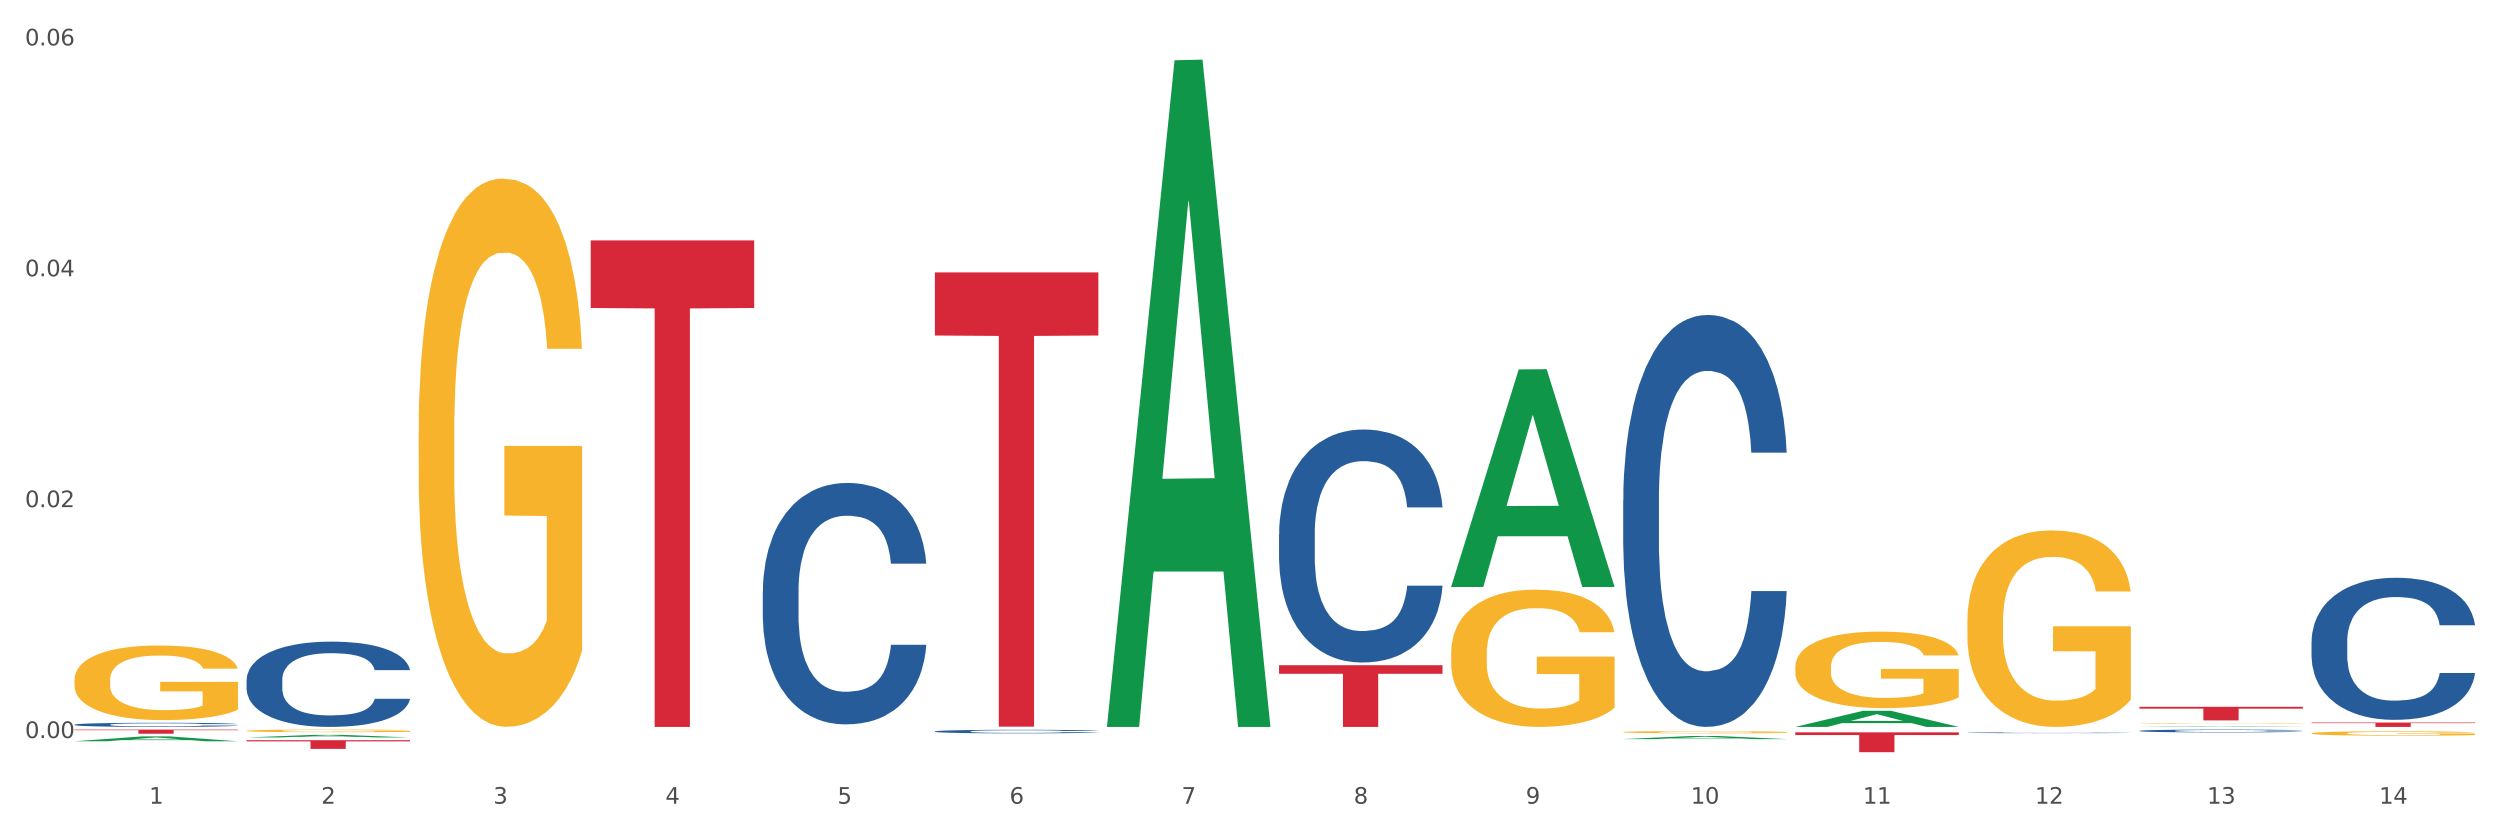 <?xml version="1.0" encoding="utf-8" standalone="no"?>
<!DOCTYPE svg PUBLIC "-//W3C//DTD SVG 1.1//EN"
  "http://www.w3.org/Graphics/SVG/1.1/DTD/svg11.dtd">
<svg xmlns:xlink="http://www.w3.org/1999/xlink" width="1080pt" height="360pt" viewBox="0 0 1080 360" xmlns="http://www.w3.org/2000/svg" version="1.1">
 <rect x="0" y="0" width="1080" height="360" fill="#333333" stroke="none"/>
 <defs>
  <style type="text/css">*{stroke-linejoin: round; stroke-linecap: butt}</style>
 </defs>
 <g id="figure_1">
  <g id="patch_1">
   <path d="M 0 360 
L 1080 360 
L 1080 0 
L 0 0 
z
" style="fill: #ffffff; stroke: #ffffff; stroke-linejoin: miter"/>
  </g>
  <g id="axes_1">
   <g id="matplotlib.axis_1">
    <g id="xtick_1">
     <g id="text_1">
      <!-- 1 -->
      <g style="fill: #4d4d4d" transform="translate(64.432 347.204) scale(0.096 -0.096)">
       <defs>
        <path id="DejaVuSans-31" d="M 794 531 
L 1825 531 
L 1825 4091 
L 703 3866 
L 703 4441 
L 1819 4666 
L 2450 4666 
L 2450 531 
L 3481 531 
L 3481 0 
L 794 0 
L 794 531 
z
" transform="scale(0.016)"/>
       </defs>
       <use xlink:href="#DejaVuSans-31"/>
      </g>
     </g>
    </g>
    <g id="xtick_2">
     <g id="text_2">
      <!-- 2 -->
      <g style="fill: #4d4d4d" transform="translate(138.771 347.204) scale(0.096 -0.096)">
       <defs>
        <path id="DejaVuSans-32" d="M 1228 531 
L 3431 531 
L 3431 0 
L 469 0 
L 469 531 
Q 828 903 1448 1529 
Q 2069 2156 2228 2338 
Q 2531 2678 2651 2914 
Q 2772 3150 2772 3378 
Q 2772 3750 2511 3984 
Q 2250 4219 1831 4219 
Q 1534 4219 1204 4116 
Q 875 4013 500 3803 
L 500 4441 
Q 881 4594 1212 4672 
Q 1544 4750 1819 4750 
Q 2544 4750 2975 4387 
Q 3406 4025 3406 3419 
Q 3406 3131 3298 2873 
Q 3191 2616 2906 2266 
Q 2828 2175 2409 1742 
Q 1991 1309 1228 531 
z
" transform="scale(0.016)"/>
       </defs>
       <use xlink:href="#DejaVuSans-32"/>
      </g>
     </g>
    </g>
    <g id="xtick_3">
     <g id="text_3">
      <!-- 3 -->
      <g style="fill: #4d4d4d" transform="translate(213.109 347.204) scale(0.096 -0.096)">
       <defs>
        <path id="DejaVuSans-33" d="M 2597 2516 
Q 3050 2419 3304 2112 
Q 3559 1806 3559 1356 
Q 3559 666 3084 287 
Q 2609 -91 1734 -91 
Q 1441 -91 1130 -33 
Q 819 25 488 141 
L 488 750 
Q 750 597 1062 519 
Q 1375 441 1716 441 
Q 2309 441 2620 675 
Q 2931 909 2931 1356 
Q 2931 1769 2642 2001 
Q 2353 2234 1838 2234 
L 1294 2234 
L 1294 2753 
L 1863 2753 
Q 2328 2753 2575 2939 
Q 2822 3125 2822 3475 
Q 2822 3834 2567 4026 
Q 2313 4219 1838 4219 
Q 1578 4219 1281 4162 
Q 984 4106 628 3988 
L 628 4550 
Q 988 4650 1302 4700 
Q 1616 4750 1894 4750 
Q 2613 4750 3031 4423 
Q 3450 4097 3450 3541 
Q 3450 3153 3228 2886 
Q 3006 2619 2597 2516 
z
" transform="scale(0.016)"/>
       </defs>
       <use xlink:href="#DejaVuSans-33"/>
      </g>
     </g>
    </g>
    <g id="xtick_4">
     <g id="text_4">
      <!-- 4 -->
      <g style="fill: #4d4d4d" transform="translate(287.448 347.204) scale(0.096 -0.096)">
       <defs>
        <path id="DejaVuSans-34" d="M 2419 4116 
L 825 1625 
L 2419 1625 
L 2419 4116 
z
M 2253 4666 
L 3047 4666 
L 3047 1625 
L 3713 1625 
L 3713 1100 
L 3047 1100 
L 3047 0 
L 2419 0 
L 2419 1100 
L 313 1100 
L 313 1709 
L 2253 4666 
z
" transform="scale(0.016)"/>
       </defs>
       <use xlink:href="#DejaVuSans-34"/>
      </g>
     </g>
    </g>
    <g id="xtick_5">
     <g id="text_5">
      <!-- 5 -->
      <g style="fill: #4d4d4d" transform="translate(361.787 347.204) scale(0.096 -0.096)">
       <defs>
        <path id="DejaVuSans-35" d="M 691 4666 
L 3169 4666 
L 3169 4134 
L 1269 4134 
L 1269 2991 
Q 1406 3038 1543 3061 
Q 1681 3084 1819 3084 
Q 2600 3084 3056 2656 
Q 3513 2228 3513 1497 
Q 3513 744 3044 326 
Q 2575 -91 1722 -91 
Q 1428 -91 1123 -41 
Q 819 9 494 109 
L 494 744 
Q 775 591 1075 516 
Q 1375 441 1709 441 
Q 2250 441 2565 725 
Q 2881 1009 2881 1497 
Q 2881 1984 2565 2268 
Q 2250 2553 1709 2553 
Q 1456 2553 1204 2497 
Q 953 2441 691 2322 
L 691 4666 
z
" transform="scale(0.016)"/>
       </defs>
       <use xlink:href="#DejaVuSans-35"/>
      </g>
     </g>
    </g>
    <g id="xtick_6">
     <g id="text_6">
      <!-- 6 -->
      <g style="fill: #4d4d4d" transform="translate(436.125 347.204) scale(0.096 -0.096)">
       <defs>
        <path id="DejaVuSans-36" d="M 2113 2584 
Q 1688 2584 1439 2293 
Q 1191 2003 1191 1497 
Q 1191 994 1439 701 
Q 1688 409 2113 409 
Q 2538 409 2786 701 
Q 3034 994 3034 1497 
Q 3034 2003 2786 2293 
Q 2538 2584 2113 2584 
z
M 3366 4563 
L 3366 3988 
Q 3128 4100 2886 4159 
Q 2644 4219 2406 4219 
Q 1781 4219 1451 3797 
Q 1122 3375 1075 2522 
Q 1259 2794 1537 2939 
Q 1816 3084 2150 3084 
Q 2853 3084 3261 2657 
Q 3669 2231 3669 1497 
Q 3669 778 3244 343 
Q 2819 -91 2113 -91 
Q 1303 -91 875 529 
Q 447 1150 447 2328 
Q 447 3434 972 4092 
Q 1497 4750 2381 4750 
Q 2619 4750 2861 4703 
Q 3103 4656 3366 4563 
z
" transform="scale(0.016)"/>
       </defs>
       <use xlink:href="#DejaVuSans-36"/>
      </g>
     </g>
    </g>
    <g id="xtick_7">
     <g id="text_7">
      <!-- 7 -->
      <g style="fill: #4d4d4d" transform="translate(510.464 347.204) scale(0.096 -0.096)">
       <defs>
        <path id="DejaVuSans-37" d="M 525 4666 
L 3525 4666 
L 3525 4397 
L 1831 0 
L 1172 0 
L 2766 4134 
L 525 4134 
L 525 4666 
z
" transform="scale(0.016)"/>
       </defs>
       <use xlink:href="#DejaVuSans-37"/>
      </g>
     </g>
    </g>
    <g id="xtick_8">
     <g id="text_8">
      <!-- 8 -->
      <g style="fill: #4d4d4d" transform="translate(584.803 347.204) scale(0.096 -0.096)">
       <defs>
        <path id="DejaVuSans-38" d="M 2034 2216 
Q 1584 2216 1326 1975 
Q 1069 1734 1069 1313 
Q 1069 891 1326 650 
Q 1584 409 2034 409 
Q 2484 409 2743 651 
Q 3003 894 3003 1313 
Q 3003 1734 2745 1975 
Q 2488 2216 2034 2216 
z
M 1403 2484 
Q 997 2584 770 2862 
Q 544 3141 544 3541 
Q 544 4100 942 4425 
Q 1341 4750 2034 4750 
Q 2731 4750 3128 4425 
Q 3525 4100 3525 3541 
Q 3525 3141 3298 2862 
Q 3072 2584 2669 2484 
Q 3125 2378 3379 2068 
Q 3634 1759 3634 1313 
Q 3634 634 3220 271 
Q 2806 -91 2034 -91 
Q 1263 -91 848 271 
Q 434 634 434 1313 
Q 434 1759 690 2068 
Q 947 2378 1403 2484 
z
M 1172 3481 
Q 1172 3119 1398 2916 
Q 1625 2713 2034 2713 
Q 2441 2713 2670 2916 
Q 2900 3119 2900 3481 
Q 2900 3844 2670 4047 
Q 2441 4250 2034 4250 
Q 1625 4250 1398 4047 
Q 1172 3844 1172 3481 
z
" transform="scale(0.016)"/>
       </defs>
       <use xlink:href="#DejaVuSans-38"/>
      </g>
     </g>
    </g>
    <g id="xtick_9">
     <g id="text_9">
      <!-- 9 -->
      <g style="fill: #4d4d4d" transform="translate(659.142 347.204) scale(0.096 -0.096)">
       <defs>
        <path id="DejaVuSans-39" d="M 703 97 
L 703 672 
Q 941 559 1184 500 
Q 1428 441 1663 441 
Q 2288 441 2617 861 
Q 2947 1281 2994 2138 
Q 2813 1869 2534 1725 
Q 2256 1581 1919 1581 
Q 1219 1581 811 2004 
Q 403 2428 403 3163 
Q 403 3881 828 4315 
Q 1253 4750 1959 4750 
Q 2769 4750 3195 4129 
Q 3622 3509 3622 2328 
Q 3622 1225 3098 567 
Q 2575 -91 1691 -91 
Q 1453 -91 1209 -44 
Q 966 3 703 97 
z
M 1959 2075 
Q 2384 2075 2632 2365 
Q 2881 2656 2881 3163 
Q 2881 3666 2632 3958 
Q 2384 4250 1959 4250 
Q 1534 4250 1286 3958 
Q 1038 3666 1038 3163 
Q 1038 2656 1286 2365 
Q 1534 2075 1959 2075 
z
" transform="scale(0.016)"/>
       </defs>
       <use xlink:href="#DejaVuSans-39"/>
      </g>
     </g>
    </g>
    <g id="xtick_10">
     <g id="text_10">
      <!-- 10 -->
      <g style="fill: #4d4d4d" transform="translate(730.426 347.204) scale(0.096 -0.096)">
       <defs>
        <path id="DejaVuSans-30" d="M 2034 4250 
Q 1547 4250 1301 3770 
Q 1056 3291 1056 2328 
Q 1056 1369 1301 889 
Q 1547 409 2034 409 
Q 2525 409 2770 889 
Q 3016 1369 3016 2328 
Q 3016 3291 2770 3770 
Q 2525 4250 2034 4250 
z
M 2034 4750 
Q 2819 4750 3233 4129 
Q 3647 3509 3647 2328 
Q 3647 1150 3233 529 
Q 2819 -91 2034 -91 
Q 1250 -91 836 529 
Q 422 1150 422 2328 
Q 422 3509 836 4129 
Q 1250 4750 2034 4750 
z
" transform="scale(0.016)"/>
       </defs>
       <use xlink:href="#DejaVuSans-31"/>
       <use xlink:href="#DejaVuSans-30" transform="translate(63.623 0)"/>
      </g>
     </g>
    </g>
    <g id="xtick_11">
     <g id="text_11">
      <!-- 11 -->
      <g style="fill: #4d4d4d" transform="translate(804.765 347.204) scale(0.096 -0.096)">
       <use xlink:href="#DejaVuSans-31"/>
       <use xlink:href="#DejaVuSans-31" transform="translate(63.623 0)"/>
      </g>
     </g>
    </g>
    <g id="xtick_12">
     <g id="text_12">
      <!-- 12 -->
      <g style="fill: #4d4d4d" transform="translate(879.104 347.204) scale(0.096 -0.096)">
       <use xlink:href="#DejaVuSans-31"/>
       <use xlink:href="#DejaVuSans-32" transform="translate(63.623 0)"/>
      </g>
     </g>
    </g>
    <g id="xtick_13">
     <g id="text_13">
      <!-- 13 -->
      <g style="fill: #4d4d4d" transform="translate(953.442 347.204) scale(0.096 -0.096)">
       <use xlink:href="#DejaVuSans-31"/>
       <use xlink:href="#DejaVuSans-33" transform="translate(63.623 0)"/>
      </g>
     </g>
    </g>
    <g id="xtick_14">
     <g id="text_14">
      <!-- 14 -->
      <g style="fill: #4d4d4d" transform="translate(1027.781 347.204) scale(0.096 -0.096)">
       <use xlink:href="#DejaVuSans-31"/>
       <use xlink:href="#DejaVuSans-34" transform="translate(63.623 0)"/>
      </g>
     </g>
    </g>
    <g id="xtick_15"/>
    <g id="xtick_16"/>
    <g id="xtick_17"/>
    <g id="xtick_18"/>
    <g id="xtick_19"/>
    <g id="xtick_20"/>
    <g id="xtick_21"/>
    <g id="xtick_22"/>
    <g id="xtick_23"/>
    <g id="xtick_24"/>
    <g id="xtick_25"/>
    <g id="xtick_26"/>
    <g id="xtick_27"/>
   </g>
   <g id="matplotlib.axis_2">
    <g id="ytick_1">
     <g id="text_15">
      <!-- 0.00 -->
      <g style="fill: #4d4d4d" transform="translate(10.8 318.831) scale(0.096 -0.096)">
       <defs>
        <path id="DejaVuSans-2e" d="M 684 794 
L 1344 794 
L 1344 0 
L 684 0 
L 684 794 
z
" transform="scale(0.016)"/>
       </defs>
       <use xlink:href="#DejaVuSans-30"/>
       <use xlink:href="#DejaVuSans-2e" transform="translate(63.623 0)"/>
       <use xlink:href="#DejaVuSans-30" transform="translate(95.41 0)"/>
       <use xlink:href="#DejaVuSans-30" transform="translate(159.033 0)"/>
      </g>
     </g>
    </g>
    <g id="ytick_2">
     <g id="text_16">
      <!-- 0.02 -->
      <g style="fill: #4d4d4d" transform="translate(10.8 219.094) scale(0.096 -0.096)">
       <use xlink:href="#DejaVuSans-30"/>
       <use xlink:href="#DejaVuSans-2e" transform="translate(63.623 0)"/>
       <use xlink:href="#DejaVuSans-30" transform="translate(95.41 0)"/>
       <use xlink:href="#DejaVuSans-32" transform="translate(159.033 0)"/>
      </g>
     </g>
    </g>
    <g id="ytick_3">
     <g id="text_17">
      <!-- 0.04 -->
      <g style="fill: #4d4d4d" transform="translate(10.8 119.357) scale(0.096 -0.096)">
       <use xlink:href="#DejaVuSans-30"/>
       <use xlink:href="#DejaVuSans-2e" transform="translate(63.623 0)"/>
       <use xlink:href="#DejaVuSans-30" transform="translate(95.41 0)"/>
       <use xlink:href="#DejaVuSans-34" transform="translate(159.033 0)"/>
      </g>
     </g>
    </g>
    <g id="ytick_4">
     <g id="text_18">
      <!-- 0.06 -->
      <g style="fill: #4d4d4d" transform="translate(10.8 19.62) scale(0.096 -0.096)">
       <use xlink:href="#DejaVuSans-30"/>
       <use xlink:href="#DejaVuSans-2e" transform="translate(63.623 0)"/>
       <use xlink:href="#DejaVuSans-30" transform="translate(95.41 0)"/>
       <use xlink:href="#DejaVuSans-36" transform="translate(159.033 0)"/>
      </g>
     </g>
    </g>
    <g id="ytick_5"/>
    <g id="ytick_6"/>
    <g id="ytick_7"/>
   </g>
   <g id="PolyCollection_1">
    <path d="M 32.175 320.226 
L 32.248 320.224 
L 61.37 318.134 
L 73.456 318.132 
L 102.797 320.23 
L 88.818 320.23 
L 82.484 319.741 
L 52.415 319.741 
L 52.197 319.749 
L 46.081 320.23 
L 32.175 320.23 
L 32.175 320.226 
L 56.201 319.45 
L 78.698 319.448 
L 67.559 318.579 
L 67.413 318.575 
L 67.267 318.581 
L 56.128 319.448 
L 56.201 319.45 
L 32.175 320.226 
z
" clip-path="url(#p7881820e5d)" style="fill: #109648"/>
    <path d="M 32.175 315.184 
L 102.797 315.184 
L 102.797 315.433 
L 75.017 315.434 
L 75.017 316.974 
L 59.788 316.974 
L 59.788 315.434 
L 32.175 315.433 
L 32.175 315.185 
L 32.175 315.184 
z
" clip-path="url(#p7881820e5d)" style="fill: #d62839"/>
    <path d="M 998.578 312.128 
L 1069.2 312.128 
L 1069.2 312.392 
L 1041.42 312.393 
L 1041.42 314.026 
L 1026.191 314.026 
L 1026.191 312.393 
L 998.578 312.392 
L 998.578 312.13 
L 998.578 312.128 
z
" clip-path="url(#p7881820e5d)" style="fill: #d62839"/>
    <path d="M 924.24 305.329 
L 994.861 305.329 
L 994.861 306.148 
L 967.081 306.154 
L 967.081 311.226 
L 951.852 311.226 
L 951.852 306.154 
L 924.24 306.148 
L 924.24 305.334 
L 924.24 305.329 
z
" clip-path="url(#p7881820e5d)" style="fill: #d62839"/>
    <path d="M 775.562 316.36 
L 846.184 316.36 
L 846.184 317.554 
L 818.404 317.562 
L 818.404 324.95 
L 803.175 324.95 
L 803.175 317.562 
L 775.562 317.554 
L 775.562 316.368 
L 775.562 316.36 
z
" clip-path="url(#p7881820e5d)" style="fill: #d62839"/>
    <path d="M 552.546 287.363 
L 623.168 287.363 
L 623.168 291.068 
L 595.388 291.093 
L 595.388 314.026 
L 580.159 314.026 
L 580.159 291.093 
L 552.546 291.068 
L 552.546 287.388 
L 552.546 287.363 
z
" clip-path="url(#p7881820e5d)" style="fill: #d62839"/>
    <path d="M 32.175 293.75 
L 32.258 293.721 
L 32.258 292.661 
L 32.425 291.749 
L 33.259 289.541 
L 34.51 287.716 
L 35.427 286.745 
L 36.344 285.95 
L 37.428 285.156 
L 38.762 284.332 
L 41.18 283.125 
L 42.681 282.507 
L 44.515 281.859 
L 47.85 280.918 
L 50.268 280.388 
L 52.77 279.946 
L 56.855 279.417 
L 59.523 279.181 
L 62.358 279.004 
L 65.777 278.887 
L 68.361 278.857 
L 74.031 278.946 
L 78.867 279.21 
L 81.202 279.417 
L 84.203 279.77 
L 85.788 280.005 
L 88.372 280.476 
L 91.04 281.094 
L 92.875 281.624 
L 95.626 282.625 
L 97.711 283.625 
L 99.628 284.861 
L 100.629 285.715 
L 101.379 286.51 
L 102.046 287.422 
L 102.713 288.864 
L 87.705 288.864 
L 87.122 287.834 
L 86.204 286.863 
L 84.87 285.921 
L 83.703 285.332 
L 81.702 284.597 
L 79.868 284.126 
L 77.95 283.772 
L 75.615 283.478 
L 73.781 283.331 
L 71.196 283.213 
L 66.11 283.243 
L 62.692 283.478 
L 60.357 283.772 
L 58.856 284.037 
L 57.522 284.332 
L 56.021 284.744 
L 54.27 285.362 
L 53.02 285.921 
L 51.769 286.627 
L 50.768 287.334 
L 49.851 288.158 
L 49.101 289.041 
L 48.517 289.953 
L 48.017 291.072 
L 47.6 292.926 
L 47.6 296.958 
L 47.767 297.87 
L 48.184 299.077 
L 48.684 299.99 
L 49.518 301.079 
L 50.268 301.814 
L 51.686 302.874 
L 53.27 303.757 
L 54.52 304.316 
L 55.771 304.787 
L 57.939 305.434 
L 60.357 305.964 
L 62.441 306.288 
L 65.276 306.582 
L 67.194 306.7 
L 68.862 306.759 
L 72.947 306.759 
L 75.865 306.671 
L 79.117 306.465 
L 81.619 306.2 
L 83.703 305.876 
L 86.038 305.346 
L 87.538 304.846 
L 87.538 298.695 
L 69.195 298.665 
L 69.195 294.574 
L 102.797 294.574 
L 102.797 306.582 
L 101.379 307.2 
L 99.795 307.76 
L 98.128 308.26 
L 95.626 308.878 
L 92.625 309.467 
L 89.956 309.879 
L 87.122 310.232 
L 83.786 310.556 
L 79.451 310.85 
L 76.783 310.968 
L 73.447 311.056 
L 69.529 311.085 
L 66.11 311.027 
L 62.775 310.879 
L 59.273 310.615 
L 55.855 310.232 
L 53.27 309.849 
L 50.685 309.378 
L 47.934 308.76 
L 45.766 308.172 
L 44.098 307.642 
L 42.264 306.965 
L 40.263 306.082 
L 38.762 305.287 
L 37.428 304.463 
L 36.01 303.404 
L 35.01 302.491 
L 34.009 301.343 
L 33.426 300.49 
L 32.759 299.165 
L 32.258 297.311 
L 32.175 293.75 
z
" clip-path="url(#p7881820e5d)" style="fill: #f7b32b"/>
    <path d="M 998.578 277.17 
L 998.662 277.114 
L 998.662 275.544 
L 998.912 273.414 
L 999.83 269.49 
L 1000.999 266.52 
L 1003.003 263.044 
L 1004.088 261.587 
L 1005.507 259.961 
L 1008.429 257.327 
L 1011.768 255.085 
L 1014.105 253.852 
L 1015.858 253.067 
L 1019.781 251.665 
L 1022.035 251.049 
L 1024.373 250.544 
L 1026.376 250.208 
L 1029.715 249.816 
L 1032.387 249.648 
L 1035.475 249.591 
L 1038.063 249.648 
L 1041.486 249.872 
L 1046.494 250.544 
L 1048.414 250.937 
L 1051.002 251.609 
L 1053.673 252.506 
L 1055.844 253.403 
L 1058.348 254.692 
L 1060.936 256.374 
L 1063.44 258.504 
L 1065.193 260.466 
L 1066.612 262.54 
L 1067.864 265.062 
L 1068.783 267.809 
L 1069.2 270.107 
L 1053.924 270.107 
L 1053.506 268.033 
L 1052.671 265.791 
L 1051.837 264.277 
L 1050.918 263.044 
L 1049.499 261.643 
L 1048.247 260.746 
L 1046.16 259.681 
L 1044.24 259.008 
L 1042.654 258.616 
L 1040.734 258.28 
L 1036.644 257.943 
L 1033.722 257.943 
L 1031.886 258.056 
L 1029.632 258.336 
L 1027.712 258.728 
L 1025.458 259.401 
L 1023.705 260.13 
L 1021.952 261.082 
L 1020.95 261.755 
L 1019.448 262.988 
L 1018.446 263.997 
L 1017.11 265.735 
L 1016.359 266.968 
L 1015.023 270.163 
L 1014.439 272.517 
L 1014.188 274.143 
L 1014.022 275.937 
L 1014.022 284.681 
L 1014.522 288.605 
L 1014.94 290.286 
L 1015.608 292.192 
L 1016.86 294.658 
L 1018.696 297.069 
L 1020.616 298.806 
L 1022.202 299.871 
L 1023.705 300.656 
L 1025.207 301.273 
L 1027.044 301.833 
L 1028.547 302.17 
L 1030.8 302.506 
L 1033.472 302.674 
L 1035.559 302.674 
L 1039.816 302.394 
L 1041.736 302.114 
L 1043.572 301.721 
L 1045.576 301.105 
L 1047.162 300.432 
L 1048.08 299.928 
L 1049.583 298.863 
L 1050.752 297.741 
L 1051.753 296.452 
L 1052.421 295.331 
L 1053.172 293.65 
L 1053.757 291.744 
L 1053.924 290.735 
L 1069.2 290.735 
L 1068.866 292.753 
L 1068.282 294.715 
L 1067.113 297.349 
L 1066.195 298.863 
L 1064.776 300.712 
L 1063.273 302.282 
L 1061.186 304.019 
L 1059.266 305.309 
L 1057.263 306.43 
L 1055.092 307.439 
L 1051.169 308.84 
L 1049.75 309.232 
L 1046.745 309.905 
L 1044.407 310.297 
L 1040.985 310.69 
L 1037.479 310.914 
L 1033.806 310.97 
L 1030.55 310.858 
L 1026.96 310.522 
L 1024.707 310.185 
L 1022.202 309.681 
L 1019.281 308.896 
L 1016.526 307.943 
L 1013.938 306.822 
L 1011.517 305.533 
L 1009.263 304.075 
L 1006.342 301.665 
L 1004.171 299.311 
L 1002.585 297.125 
L 1001.5 295.275 
L 1000.415 292.921 
L 999.83 291.295 
L 998.912 287.372 
L 998.578 283.728 
L 998.578 277.17 
z
" clip-path="url(#p7881820e5d)" style="fill: #255c99"/>
    <path d="M 924.24 315.729 
L 924.323 315.728 
L 924.323 315.697 
L 924.573 315.655 
L 925.492 315.577 
L 926.66 315.519 
L 928.664 315.45 
L 929.749 315.421 
L 931.168 315.389 
L 934.09 315.337 
L 937.429 315.292 
L 939.766 315.268 
L 941.519 315.252 
L 945.443 315.225 
L 947.697 315.213 
L 950.034 315.203 
L 952.037 315.196 
L 955.377 315.188 
L 958.048 315.185 
L 961.136 315.184 
L 963.724 315.185 
L 967.147 315.189 
L 972.155 315.203 
L 974.075 315.21 
L 976.663 315.224 
L 979.335 315.241 
L 981.505 315.259 
L 984.009 315.285 
L 986.597 315.318 
L 989.101 315.36 
L 990.854 315.399 
L 992.273 315.44 
L 993.526 315.49 
L 994.444 315.544 
L 994.861 315.59 
L 979.585 315.59 
L 979.168 315.549 
L 978.333 315.504 
L 977.498 315.474 
L 976.58 315.45 
L 975.161 315.422 
L 973.908 315.404 
L 971.822 315.383 
L 969.902 315.37 
L 968.316 315.362 
L 966.396 315.356 
L 962.305 315.349 
L 959.383 315.349 
L 957.547 315.351 
L 955.293 315.357 
L 953.373 315.365 
L 951.119 315.378 
L 949.366 315.392 
L 947.613 315.411 
L 946.611 315.424 
L 945.109 315.449 
L 944.107 315.469 
L 942.771 315.503 
L 942.02 315.528 
L 940.685 315.591 
L 940.1 315.637 
L 939.85 315.67 
L 939.683 315.705 
L 939.683 315.878 
L 940.184 315.956 
L 940.601 315.989 
L 941.269 316.027 
L 942.521 316.076 
L 944.358 316.123 
L 946.278 316.158 
L 947.864 316.179 
L 949.366 316.194 
L 950.869 316.206 
L 952.705 316.217 
L 954.208 316.224 
L 956.462 316.231 
L 959.133 316.234 
L 961.22 316.234 
L 965.477 316.229 
L 967.397 316.223 
L 969.234 316.215 
L 971.237 316.203 
L 972.823 316.19 
L 973.742 316.18 
L 975.244 316.159 
L 976.413 316.137 
L 977.415 316.111 
L 978.082 316.089 
L 978.834 316.056 
L 979.418 316.018 
L 979.585 315.998 
L 994.861 315.998 
L 994.527 316.038 
L 993.943 316.077 
L 992.774 316.129 
L 991.856 316.159 
L 990.437 316.195 
L 988.934 316.226 
L 986.847 316.261 
L 984.927 316.286 
L 982.924 316.308 
L 980.754 316.328 
L 976.83 316.356 
L 975.411 316.364 
L 972.406 316.377 
L 970.069 316.385 
L 966.646 316.393 
L 963.14 316.397 
L 959.467 316.398 
L 956.211 316.396 
L 952.622 316.389 
L 950.368 316.383 
L 947.864 316.373 
L 944.942 316.357 
L 942.187 316.338 
L 939.599 316.316 
L 937.178 316.291 
L 934.925 316.262 
L 932.003 316.214 
L 929.832 316.168 
L 928.246 316.124 
L 927.161 316.088 
L 926.076 316.041 
L 925.492 316.009 
L 924.573 315.931 
L 924.24 315.859 
L 924.24 315.729 
z
" clip-path="url(#p7881820e5d)" style="fill: #255c99"/>
    <path d="M 849.901 316.544 
L 849.984 316.543 
L 849.984 316.535 
L 850.235 316.523 
L 851.153 316.501 
L 852.322 316.485 
L 854.325 316.465 
L 855.41 316.457 
L 856.829 316.448 
L 859.751 316.434 
L 863.09 316.421 
L 865.428 316.414 
L 867.181 316.41 
L 871.104 316.402 
L 873.358 316.399 
L 875.695 316.396 
L 877.699 316.394 
L 881.038 316.392 
L 883.709 316.391 
L 886.798 316.391 
L 889.386 316.391 
L 892.808 316.392 
L 897.817 316.396 
L 899.737 316.398 
L 902.325 316.402 
L 904.996 316.407 
L 907.166 316.412 
L 909.671 316.419 
L 912.258 316.428 
L 914.763 316.44 
L 916.516 316.451 
L 917.935 316.462 
L 919.187 316.476 
L 920.105 316.492 
L 920.523 316.504 
L 905.246 316.504 
L 904.829 316.493 
L 903.994 316.481 
L 903.159 316.472 
L 902.241 316.465 
L 900.822 316.457 
L 899.57 316.453 
L 897.483 316.447 
L 895.563 316.443 
L 893.977 316.441 
L 892.057 316.439 
L 887.966 316.437 
L 885.045 316.437 
L 883.208 316.438 
L 880.954 316.439 
L 879.034 316.441 
L 876.78 316.445 
L 875.027 316.449 
L 873.274 316.454 
L 872.273 316.458 
L 870.77 316.465 
L 869.768 316.471 
L 868.433 316.48 
L 867.681 316.487 
L 866.346 316.505 
L 865.761 316.518 
L 865.511 316.527 
L 865.344 316.537 
L 865.344 316.585 
L 865.845 316.607 
L 866.262 316.616 
L 866.93 316.627 
L 868.182 316.641 
L 870.019 316.654 
L 871.939 316.664 
L 873.525 316.67 
L 875.027 316.674 
L 876.53 316.677 
L 878.367 316.681 
L 879.869 316.682 
L 882.123 316.684 
L 884.794 316.685 
L 886.881 316.685 
L 891.139 316.684 
L 893.059 316.682 
L 894.895 316.68 
L 896.899 316.676 
L 898.485 316.673 
L 899.403 316.67 
L 900.905 316.664 
L 902.074 316.658 
L 903.076 316.651 
L 903.744 316.644 
L 904.495 316.635 
L 905.079 316.625 
L 905.246 316.619 
L 920.523 316.619 
L 920.189 316.63 
L 919.604 316.641 
L 918.436 316.656 
L 917.517 316.664 
L 916.098 316.674 
L 914.596 316.683 
L 912.509 316.693 
L 910.589 316.7 
L 908.585 316.706 
L 906.415 316.712 
L 902.491 316.719 
L 901.072 316.722 
L 898.067 316.725 
L 895.73 316.727 
L 892.307 316.73 
L 888.801 316.731 
L 885.128 316.731 
L 881.873 316.731 
L 878.283 316.729 
L 876.029 316.727 
L 873.525 316.724 
L 870.603 316.72 
L 867.848 316.714 
L 865.261 316.708 
L 862.84 316.701 
L 860.586 316.693 
L 857.664 316.68 
L 855.494 316.667 
L 853.908 316.654 
L 852.823 316.644 
L 851.737 316.631 
L 851.153 316.622 
L 850.235 316.6 
L 849.901 316.58 
L 849.901 316.544 
z
" clip-path="url(#p7881820e5d)" style="fill: #255c99"/>
    <path d="M 775.562 315.192 
L 775.646 315.192 
L 775.646 315.192 
L 775.896 315.191 
L 776.814 315.19 
L 777.983 315.189 
L 779.986 315.188 
L 781.072 315.187 
L 782.491 315.187 
L 785.412 315.186 
L 788.752 315.185 
L 791.089 315.185 
L 792.842 315.185 
L 796.765 315.184 
L 799.019 315.184 
L 801.357 315.184 
L 803.36 315.184 
L 806.699 315.184 
L 809.37 315.184 
L 812.459 315.184 
L 815.047 315.184 
L 818.469 315.184 
L 823.478 315.184 
L 825.398 315.184 
L 827.986 315.184 
L 830.657 315.185 
L 832.828 315.185 
L 835.332 315.185 
L 837.92 315.186 
L 840.424 315.186 
L 842.177 315.187 
L 843.596 315.188 
L 844.848 315.188 
L 845.766 315.189 
L 846.184 315.19 
L 830.908 315.19 
L 830.49 315.189 
L 829.655 315.189 
L 828.821 315.188 
L 827.902 315.188 
L 826.483 315.187 
L 825.231 315.187 
L 823.144 315.187 
L 821.224 315.187 
L 819.638 315.186 
L 817.718 315.186 
L 813.628 315.186 
L 810.706 315.186 
L 808.87 315.186 
L 806.616 315.186 
L 804.696 315.187 
L 802.442 315.187 
L 800.689 315.187 
L 798.936 315.187 
L 797.934 315.187 
L 796.431 315.188 
L 795.43 315.188 
L 794.094 315.189 
L 793.343 315.189 
L 792.007 315.19 
L 791.423 315.191 
L 791.172 315.191 
L 791.005 315.192 
L 791.005 315.194 
L 791.506 315.196 
L 791.924 315.196 
L 792.591 315.197 
L 793.844 315.197 
L 795.68 315.198 
L 797.6 315.199 
L 799.186 315.199 
L 800.689 315.199 
L 802.191 315.199 
L 804.028 315.2 
L 805.53 315.2 
L 807.784 315.2 
L 810.456 315.2 
L 812.543 315.2 
L 816.8 315.2 
L 818.72 315.2 
L 820.556 315.2 
L 822.56 315.199 
L 824.146 315.199 
L 825.064 315.199 
L 826.567 315.199 
L 827.735 315.198 
L 828.737 315.198 
L 829.405 315.198 
L 830.156 315.197 
L 830.741 315.197 
L 830.908 315.196 
L 846.184 315.196 
L 845.85 315.197 
L 845.266 315.197 
L 844.097 315.198 
L 843.179 315.199 
L 841.76 315.199 
L 840.257 315.2 
L 838.17 315.2 
L 836.25 315.201 
L 834.247 315.201 
L 832.076 315.201 
L 828.153 315.202 
L 826.734 315.202 
L 823.728 315.202 
L 821.391 315.202 
L 817.969 315.202 
L 814.463 315.202 
L 810.79 315.202 
L 807.534 315.202 
L 803.944 315.202 
L 801.69 315.202 
L 799.186 315.202 
L 796.264 315.202 
L 793.51 315.201 
L 790.922 315.201 
L 788.501 315.201 
L 786.247 315.2 
L 783.325 315.2 
L 781.155 315.199 
L 779.569 315.198 
L 778.484 315.198 
L 777.399 315.197 
L 776.814 315.196 
L 775.896 315.195 
L 775.562 315.194 
L 775.562 315.192 
z
" clip-path="url(#p7881820e5d)" style="fill: #255c99"/>
    <path d="M 701.223 216.025 
L 701.307 215.862 
L 701.307 211.311 
L 701.557 205.135 
L 702.476 193.759 
L 703.644 185.145 
L 705.648 175.069 
L 706.733 170.843 
L 708.152 166.13 
L 711.074 158.491 
L 714.413 151.99 
L 716.75 148.415 
L 718.503 146.14 
L 722.427 142.076 
L 724.681 140.289 
L 727.018 138.826 
L 729.021 137.851 
L 732.36 136.713 
L 735.032 136.226 
L 738.12 136.063 
L 740.708 136.226 
L 744.131 136.876 
L 749.139 138.826 
L 751.059 139.964 
L 753.647 141.914 
L 756.318 144.514 
L 758.489 147.115 
L 760.993 150.853 
L 763.581 155.728 
L 766.085 161.904 
L 767.838 167.593 
L 769.257 173.606 
L 770.51 180.92 
L 771.428 188.883 
L 771.845 195.547 
L 756.569 195.547 
L 756.151 189.533 
L 755.317 183.032 
L 754.482 178.644 
L 753.564 175.069 
L 752.145 171.006 
L 750.892 168.405 
L 748.805 165.317 
L 746.885 163.367 
L 745.299 162.229 
L 743.379 161.254 
L 739.289 160.279 
L 736.367 160.279 
L 734.531 160.604 
L 732.277 161.417 
L 730.357 162.554 
L 728.103 164.505 
L 726.35 166.617 
L 724.597 169.38 
L 723.595 171.331 
L 722.093 174.906 
L 721.091 177.832 
L 719.755 182.87 
L 719.004 186.445 
L 717.668 195.709 
L 717.084 202.535 
L 716.834 207.248 
L 716.667 212.449 
L 716.667 237.803 
L 717.168 249.179 
L 717.585 254.055 
L 718.253 259.581 
L 719.505 266.732 
L 721.341 273.72 
L 723.261 278.758 
L 724.847 281.846 
L 726.35 284.122 
L 727.853 285.91 
L 729.689 287.535 
L 731.192 288.51 
L 733.446 289.485 
L 736.117 289.973 
L 738.204 289.973 
L 742.461 289.16 
L 744.381 288.347 
L 746.218 287.21 
L 748.221 285.422 
L 749.807 283.472 
L 750.725 282.009 
L 752.228 278.921 
L 753.397 275.671 
L 754.398 271.933 
L 755.066 268.682 
L 755.818 263.806 
L 756.402 258.281 
L 756.569 255.355 
L 771.845 255.355 
L 771.511 261.206 
L 770.927 266.894 
L 769.758 274.533 
L 768.84 278.921 
L 767.421 284.284 
L 765.918 288.835 
L 763.831 293.873 
L 761.911 297.611 
L 759.908 300.862 
L 757.738 303.787 
L 753.814 307.85 
L 752.395 308.988 
L 749.39 310.938 
L 747.052 312.076 
L 743.63 313.213 
L 740.124 313.864 
L 736.451 314.026 
L 733.195 313.701 
L 729.606 312.726 
L 727.352 311.751 
L 724.847 310.288 
L 721.926 308.013 
L 719.171 305.25 
L 716.583 301.999 
L 714.162 298.261 
L 711.908 294.036 
L 708.987 287.047 
L 706.816 280.221 
L 705.23 273.883 
L 704.145 268.52 
L 703.06 261.694 
L 702.476 256.98 
L 701.557 245.604 
L 701.223 235.04 
L 701.223 216.025 
z
" clip-path="url(#p7881820e5d)" style="fill: #255c99"/>
    <path d="M 552.546 230.775 
L 552.629 230.683 
L 552.629 228.109 
L 552.88 224.616 
L 553.798 218.181 
L 554.967 213.309 
L 556.97 207.61 
L 558.055 205.22 
L 559.475 202.554 
L 562.396 198.234 
L 565.735 194.557 
L 568.073 192.535 
L 569.826 191.248 
L 573.749 188.95 
L 576.003 187.939 
L 578.34 187.111 
L 580.344 186.56 
L 583.683 185.916 
L 586.354 185.64 
L 589.443 185.548 
L 592.031 185.64 
L 595.453 186.008 
L 600.462 187.111 
L 602.382 187.755 
L 604.97 188.858 
L 607.641 190.329 
L 609.811 191.799 
L 612.316 193.914 
L 614.903 196.671 
L 617.408 200.164 
L 619.161 203.382 
L 620.58 206.783 
L 621.832 210.919 
L 622.75 215.424 
L 623.168 219.193 
L 607.891 219.193 
L 607.474 215.791 
L 606.639 212.114 
L 605.804 209.633 
L 604.886 207.61 
L 603.467 205.312 
L 602.215 203.841 
L 600.128 202.095 
L 598.208 200.992 
L 596.622 200.348 
L 594.702 199.797 
L 590.612 199.245 
L 587.69 199.245 
L 585.853 199.429 
L 583.6 199.889 
L 581.68 200.532 
L 579.426 201.635 
L 577.673 202.83 
L 575.92 204.393 
L 574.918 205.496 
L 573.415 207.518 
L 572.414 209.173 
L 571.078 212.023 
L 570.327 214.045 
L 568.991 219.285 
L 568.407 223.145 
L 568.156 225.811 
L 567.989 228.753 
L 567.989 243.093 
L 568.49 249.527 
L 568.908 252.285 
L 569.575 255.411 
L 570.827 259.455 
L 572.664 263.408 
L 574.584 266.258 
L 576.17 268.004 
L 577.673 269.291 
L 579.175 270.302 
L 581.012 271.221 
L 582.514 271.773 
L 584.768 272.325 
L 587.439 272.6 
L 589.526 272.6 
L 593.784 272.141 
L 595.704 271.681 
L 597.54 271.038 
L 599.544 270.026 
L 601.13 268.923 
L 602.048 268.096 
L 603.551 266.349 
L 604.719 264.511 
L 605.721 262.397 
L 606.389 260.558 
L 607.14 257.801 
L 607.724 254.675 
L 607.891 253.021 
L 623.168 253.021 
L 622.834 256.33 
L 622.249 259.547 
L 621.081 263.868 
L 620.163 266.349 
L 618.743 269.383 
L 617.241 271.957 
L 615.154 274.806 
L 613.234 276.921 
L 611.23 278.759 
L 609.06 280.414 
L 605.137 282.712 
L 603.718 283.355 
L 600.712 284.458 
L 598.375 285.102 
L 594.952 285.745 
L 591.446 286.113 
L 587.773 286.205 
L 584.518 286.021 
L 580.928 285.47 
L 578.674 284.918 
L 576.17 284.091 
L 573.248 282.804 
L 570.494 281.241 
L 567.906 279.403 
L 565.485 277.288 
L 563.231 274.898 
L 560.309 270.946 
L 558.139 267.085 
L 556.553 263.5 
L 555.468 260.466 
L 554.382 256.606 
L 553.798 253.94 
L 552.88 247.505 
L 552.546 241.53 
L 552.546 230.775 
z
" clip-path="url(#p7881820e5d)" style="fill: #255c99"/>
    <path d="M 403.869 315.962 
L 403.952 315.961 
L 403.952 315.922 
L 404.202 315.868 
L 405.121 315.769 
L 406.289 315.695 
L 408.293 315.607 
L 409.378 315.571 
L 410.797 315.53 
L 413.719 315.464 
L 417.058 315.407 
L 419.395 315.376 
L 421.148 315.357 
L 425.072 315.322 
L 427.326 315.306 
L 429.663 315.293 
L 431.666 315.285 
L 435.006 315.275 
L 437.677 315.271 
L 440.766 315.269 
L 443.353 315.271 
L 446.776 315.276 
L 451.785 315.293 
L 453.704 315.303 
L 456.292 315.32 
L 458.964 315.343 
L 461.134 315.365 
L 463.638 315.398 
L 466.226 315.44 
L 468.73 315.493 
L 470.483 315.543 
L 471.903 315.595 
L 473.155 315.658 
L 474.073 315.727 
L 474.49 315.785 
L 459.214 315.785 
L 458.797 315.733 
L 457.962 315.677 
L 457.127 315.638 
L 456.209 315.607 
L 454.79 315.572 
L 453.538 315.55 
L 451.451 315.523 
L 449.531 315.506 
L 447.945 315.496 
L 446.025 315.488 
L 441.934 315.479 
L 439.012 315.479 
L 437.176 315.482 
L 434.922 315.489 
L 433.002 315.499 
L 430.748 315.516 
L 428.995 315.534 
L 427.242 315.558 
L 426.24 315.575 
L 424.738 315.606 
L 423.736 315.631 
L 422.401 315.675 
L 421.649 315.706 
L 420.314 315.786 
L 419.729 315.846 
L 419.479 315.886 
L 419.312 315.931 
L 419.312 316.151 
L 419.813 316.25 
L 420.23 316.292 
L 420.898 316.34 
L 422.15 316.402 
L 423.987 316.462 
L 425.907 316.506 
L 427.493 316.533 
L 428.995 316.553 
L 430.498 316.568 
L 432.334 316.582 
L 433.837 316.591 
L 436.091 316.599 
L 438.762 316.603 
L 440.849 316.603 
L 445.106 316.596 
L 447.026 316.589 
L 448.863 316.579 
L 450.866 316.564 
L 452.452 316.547 
L 453.371 316.534 
L 454.873 316.508 
L 456.042 316.479 
L 457.044 316.447 
L 457.711 316.419 
L 458.463 316.377 
L 459.047 316.329 
L 459.214 316.303 
L 474.49 316.303 
L 474.156 316.354 
L 473.572 316.403 
L 472.403 316.47 
L 471.485 316.508 
L 470.066 316.554 
L 468.563 316.593 
L 466.477 316.637 
L 464.557 316.67 
L 462.553 316.698 
L 460.383 316.723 
L 456.459 316.758 
L 455.04 316.768 
L 452.035 316.785 
L 449.698 316.795 
L 446.275 316.805 
L 442.769 316.81 
L 439.096 316.812 
L 435.84 316.809 
L 432.251 316.801 
L 429.997 316.792 
L 427.493 316.779 
L 424.571 316.76 
L 421.816 316.736 
L 419.228 316.708 
L 416.808 316.675 
L 414.554 316.639 
L 411.632 316.578 
L 409.462 316.519 
L 407.875 316.464 
L 406.79 316.417 
L 405.705 316.358 
L 405.121 316.317 
L 404.202 316.219 
L 403.869 316.127 
L 403.869 315.962 
z
" clip-path="url(#p7881820e5d)" style="fill: #255c99"/>
    <path d="M 329.53 255.5 
L 329.613 255.404 
L 329.613 252.737 
L 329.864 249.117 
L 330.782 242.45 
L 331.951 237.401 
L 333.954 231.495 
L 335.039 229.018 
L 336.458 226.256 
L 339.38 221.779 
L 342.719 217.969 
L 345.057 215.873 
L 346.81 214.54 
L 350.733 212.158 
L 352.987 211.11 
L 355.324 210.253 
L 357.328 209.682 
L 360.667 209.015 
L 363.338 208.729 
L 366.427 208.634 
L 369.015 208.729 
L 372.437 209.11 
L 377.446 210.253 
L 379.366 210.92 
L 381.954 212.063 
L 384.625 213.587 
L 386.795 215.111 
L 389.3 217.302 
L 391.887 220.16 
L 394.392 223.779 
L 396.145 227.113 
L 397.564 230.638 
L 398.816 234.924 
L 399.734 239.592 
L 400.152 243.497 
L 384.875 243.497 
L 384.458 239.973 
L 383.623 236.163 
L 382.788 233.591 
L 381.87 231.495 
L 380.451 229.114 
L 379.199 227.59 
L 377.112 225.78 
L 375.192 224.637 
L 373.606 223.97 
L 371.686 223.398 
L 367.595 222.827 
L 364.674 222.827 
L 362.837 223.017 
L 360.583 223.494 
L 358.663 224.16 
L 356.41 225.303 
L 354.656 226.542 
L 352.903 228.161 
L 351.902 229.304 
L 350.399 231.4 
L 349.397 233.114 
L 348.062 236.067 
L 347.31 238.163 
L 345.975 243.593 
L 345.391 247.593 
L 345.14 250.356 
L 344.973 253.404 
L 344.973 268.264 
L 345.474 274.932 
L 345.891 277.789 
L 346.559 281.028 
L 347.811 285.219 
L 349.648 289.315 
L 351.568 292.268 
L 353.154 294.078 
L 354.656 295.412 
L 356.159 296.46 
L 357.996 297.412 
L 359.498 297.984 
L 361.752 298.555 
L 364.423 298.841 
L 366.51 298.841 
L 370.768 298.365 
L 372.688 297.888 
L 374.524 297.222 
L 376.528 296.174 
L 378.114 295.031 
L 379.032 294.174 
L 380.534 292.364 
L 381.703 290.459 
L 382.705 288.268 
L 383.373 286.363 
L 384.124 283.505 
L 384.708 280.266 
L 384.875 278.552 
L 400.152 278.552 
L 399.818 281.981 
L 399.233 285.315 
L 398.065 289.792 
L 397.146 292.364 
L 395.727 295.507 
L 394.225 298.174 
L 392.138 301.127 
L 390.218 303.318 
L 388.214 305.223 
L 386.044 306.938 
L 382.121 309.319 
L 380.701 309.986 
L 377.696 311.129 
L 375.359 311.796 
L 371.936 312.463 
L 368.43 312.844 
L 364.757 312.939 
L 361.502 312.748 
L 357.912 312.177 
L 355.658 311.605 
L 353.154 310.748 
L 350.232 309.414 
L 347.477 307.795 
L 344.89 305.89 
L 342.469 303.699 
L 340.215 301.222 
L 337.293 297.126 
L 335.123 293.126 
L 333.537 289.411 
L 332.452 286.267 
L 331.366 282.267 
L 330.782 279.504 
L 329.864 272.836 
L 329.53 266.645 
L 329.53 255.5 
z
" clip-path="url(#p7881820e5d)" style="fill: #255c99"/>
    <path d="M 106.514 293.736 
L 106.597 293.703 
L 106.597 292.761 
L 106.848 291.482 
L 107.766 289.127 
L 108.935 287.343 
L 110.938 285.257 
L 112.023 284.382 
L 113.442 283.407 
L 116.364 281.825 
L 119.703 280.479 
L 122.04 279.739 
L 123.794 279.268 
L 127.717 278.427 
L 129.971 278.057 
L 132.308 277.754 
L 134.312 277.552 
L 137.651 277.316 
L 140.322 277.215 
L 143.411 277.182 
L 145.998 277.215 
L 149.421 277.35 
L 154.43 277.754 
L 156.35 277.989 
L 158.937 278.393 
L 161.609 278.931 
L 163.779 279.47 
L 166.283 280.244 
L 168.871 281.253 
L 171.376 282.532 
L 173.129 283.709 
L 174.548 284.954 
L 175.8 286.469 
L 176.718 288.117 
L 177.135 289.497 
L 161.859 289.497 
L 161.442 288.252 
L 160.607 286.906 
L 159.772 285.997 
L 158.854 285.257 
L 157.435 284.416 
L 156.183 283.878 
L 154.096 283.238 
L 152.176 282.835 
L 150.59 282.599 
L 148.67 282.397 
L 144.579 282.195 
L 141.658 282.195 
L 139.821 282.263 
L 137.567 282.431 
L 135.647 282.666 
L 133.393 283.07 
L 131.64 283.508 
L 129.887 284.08 
L 128.886 284.483 
L 127.383 285.224 
L 126.381 285.829 
L 125.046 286.872 
L 124.294 287.613 
L 122.959 289.53 
L 122.374 290.944 
L 122.124 291.919 
L 121.957 292.996 
L 121.957 298.245 
L 122.458 300.601 
L 122.875 301.61 
L 123.543 302.754 
L 124.795 304.235 
L 126.632 305.681 
L 128.552 306.724 
L 130.138 307.364 
L 131.64 307.835 
L 133.143 308.205 
L 134.979 308.541 
L 136.482 308.743 
L 138.736 308.945 
L 141.407 309.046 
L 143.494 309.046 
L 147.751 308.878 
L 149.671 308.71 
L 151.508 308.474 
L 153.511 308.104 
L 155.097 307.7 
L 156.016 307.397 
L 157.518 306.758 
L 158.687 306.085 
L 159.689 305.311 
L 160.357 304.638 
L 161.108 303.629 
L 161.692 302.485 
L 161.859 301.879 
L 177.135 301.879 
L 176.802 303.091 
L 176.217 304.268 
L 175.049 305.85 
L 174.13 306.758 
L 172.711 307.868 
L 171.209 308.811 
L 169.122 309.854 
L 167.202 310.628 
L 165.198 311.301 
L 163.028 311.906 
L 159.104 312.747 
L 157.685 312.983 
L 154.68 313.387 
L 152.343 313.622 
L 148.92 313.858 
L 145.414 313.992 
L 141.741 314.026 
L 138.486 313.959 
L 134.896 313.757 
L 132.642 313.555 
L 130.138 313.252 
L 127.216 312.781 
L 124.461 312.209 
L 121.874 311.536 
L 119.453 310.762 
L 117.199 309.887 
L 114.277 308.441 
L 112.107 307.027 
L 110.521 305.715 
L 109.435 304.605 
L 108.35 303.191 
L 107.766 302.216 
L 106.848 299.86 
L 106.514 297.673 
L 106.514 293.736 
z
" clip-path="url(#p7881820e5d)" style="fill: #255c99"/>
    <path d="M 32.175 313.044 
L 32.258 313.043 
L 32.258 312.997 
L 32.509 312.935 
L 33.427 312.821 
L 34.596 312.735 
L 36.599 312.634 
L 37.684 312.592 
L 39.104 312.544 
L 42.025 312.468 
L 45.364 312.403 
L 47.702 312.367 
L 49.455 312.344 
L 53.378 312.303 
L 55.632 312.285 
L 57.969 312.271 
L 59.973 312.261 
L 63.312 312.25 
L 65.983 312.245 
L 69.072 312.243 
L 71.66 312.245 
L 75.082 312.251 
L 80.091 312.271 
L 82.011 312.282 
L 84.599 312.302 
L 87.27 312.328 
L 89.44 312.354 
L 91.945 312.391 
L 94.533 312.44 
L 97.037 312.502 
L 98.79 312.559 
L 100.209 312.619 
L 101.461 312.693 
L 102.379 312.772 
L 102.797 312.839 
L 87.52 312.839 
L 87.103 312.779 
L 86.268 312.714 
L 85.434 312.67 
L 84.515 312.634 
L 83.096 312.593 
L 81.844 312.567 
L 79.757 312.536 
L 77.837 312.517 
L 76.251 312.505 
L 74.331 312.496 
L 70.241 312.486 
L 67.319 312.486 
L 65.482 312.489 
L 63.229 312.497 
L 61.309 312.509 
L 59.055 312.528 
L 57.302 312.549 
L 55.549 312.577 
L 54.547 312.596 
L 53.044 312.632 
L 52.043 312.662 
L 50.707 312.712 
L 49.956 312.748 
L 48.62 312.841 
L 48.036 312.909 
L 47.785 312.956 
L 47.618 313.008 
L 47.618 313.262 
L 48.119 313.376 
L 48.537 313.425 
L 49.204 313.481 
L 50.457 313.552 
L 52.293 313.622 
L 54.213 313.673 
L 55.799 313.704 
L 57.302 313.726 
L 58.804 313.744 
L 60.641 313.761 
L 62.143 313.77 
L 64.397 313.78 
L 67.069 313.785 
L 69.155 313.785 
L 73.413 313.777 
L 75.333 313.769 
L 77.169 313.757 
L 79.173 313.739 
L 80.759 313.72 
L 81.677 313.705 
L 83.18 313.674 
L 84.348 313.642 
L 85.35 313.604 
L 86.018 313.572 
L 86.769 313.523 
L 87.353 313.468 
L 87.52 313.438 
L 102.797 313.438 
L 102.463 313.497 
L 101.879 313.554 
L 100.71 313.63 
L 99.792 313.674 
L 98.372 313.728 
L 96.87 313.774 
L 94.783 313.824 
L 92.863 313.862 
L 90.86 313.894 
L 88.689 313.923 
L 84.766 313.964 
L 83.347 313.976 
L 80.341 313.995 
L 78.004 314.006 
L 74.581 314.018 
L 71.075 314.024 
L 67.402 314.026 
L 64.147 314.023 
L 60.557 314.013 
L 58.303 314.003 
L 55.799 313.989 
L 52.877 313.966 
L 50.123 313.938 
L 47.535 313.906 
L 45.114 313.868 
L 42.86 313.826 
L 39.938 313.756 
L 37.768 313.687 
L 36.182 313.624 
L 35.097 313.57 
L 34.011 313.502 
L 33.427 313.455 
L 32.509 313.341 
L 32.175 313.235 
L 32.175 313.044 
z
" clip-path="url(#p7881820e5d)" style="fill: #255c99"/>
    <path d="M 106.514 319.752 
L 177.135 319.752 
L 177.135 320.273 
L 149.355 320.276 
L 149.355 323.501 
L 134.126 323.501 
L 134.126 320.276 
L 106.514 320.273 
L 106.514 319.755 
L 106.514 319.752 
z
" clip-path="url(#p7881820e5d)" style="fill: #d62839"/>
    <path d="M 255.191 103.842 
L 325.813 103.842 
L 325.813 133.05 
L 298.033 133.248 
L 298.033 314.026 
L 282.804 314.026 
L 282.804 133.248 
L 255.191 133.05 
L 255.191 104.039 
L 255.191 103.842 
z
" clip-path="url(#p7881820e5d)" style="fill: #d62839"/>
    <path d="M 998.578 316.801 
L 998.662 316.799 
L 998.662 316.737 
L 998.828 316.683 
L 999.662 316.553 
L 1000.913 316.446 
L 1001.83 316.389 
L 1002.747 316.342 
L 1003.831 316.295 
L 1005.165 316.247 
L 1007.583 316.176 
L 1009.084 316.139 
L 1010.918 316.101 
L 1014.253 316.046 
L 1016.671 316.015 
L 1019.173 315.989 
L 1023.258 315.957 
L 1025.926 315.944 
L 1028.761 315.933 
L 1032.18 315.926 
L 1034.765 315.925 
L 1040.434 315.93 
L 1045.27 315.945 
L 1047.605 315.957 
L 1050.607 315.978 
L 1052.191 315.992 
L 1054.775 316.02 
L 1057.444 316.056 
L 1059.278 316.087 
L 1062.029 316.146 
L 1064.114 316.205 
L 1066.032 316.278 
L 1067.032 316.328 
L 1067.783 316.375 
L 1068.45 316.428 
L 1069.117 316.513 
L 1054.108 316.513 
L 1053.525 316.453 
L 1052.608 316.396 
L 1051.274 316.34 
L 1050.106 316.306 
L 1048.105 316.262 
L 1046.271 316.235 
L 1044.353 316.214 
L 1042.019 316.196 
L 1040.184 316.188 
L 1037.599 316.181 
L 1032.513 316.183 
L 1029.095 316.196 
L 1026.76 316.214 
L 1025.259 316.229 
L 1023.925 316.247 
L 1022.425 316.271 
L 1020.674 316.307 
L 1019.423 316.34 
L 1018.172 316.382 
L 1017.172 316.423 
L 1016.255 316.472 
L 1015.504 316.524 
L 1014.92 316.577 
L 1014.42 316.643 
L 1014.003 316.752 
L 1014.003 316.99 
L 1014.17 317.043 
L 1014.587 317.114 
L 1015.087 317.168 
L 1015.921 317.232 
L 1016.671 317.275 
L 1018.089 317.338 
L 1019.673 317.39 
L 1020.924 317.423 
L 1022.174 317.45 
L 1024.342 317.488 
L 1026.76 317.52 
L 1028.845 317.539 
L 1031.68 317.556 
L 1033.597 317.563 
L 1035.265 317.566 
L 1039.35 317.566 
L 1042.269 317.561 
L 1045.52 317.549 
L 1048.022 317.533 
L 1050.106 317.514 
L 1052.441 317.483 
L 1053.942 317.454 
L 1053.942 317.092 
L 1035.598 317.09 
L 1035.598 316.849 
L 1069.2 316.849 
L 1069.2 317.556 
L 1067.783 317.592 
L 1066.198 317.625 
L 1064.531 317.655 
L 1062.029 317.691 
L 1059.028 317.726 
L 1056.36 317.75 
L 1053.525 317.771 
L 1050.19 317.79 
L 1045.854 317.807 
L 1043.186 317.814 
L 1039.851 317.819 
L 1035.932 317.821 
L 1032.513 317.817 
L 1029.178 317.809 
L 1025.676 317.793 
L 1022.258 317.771 
L 1019.673 317.748 
L 1017.088 317.72 
L 1014.337 317.684 
L 1012.169 317.649 
L 1010.501 317.618 
L 1008.667 317.578 
L 1006.666 317.526 
L 1005.165 317.48 
L 1003.831 317.431 
L 1002.414 317.369 
L 1001.413 317.315 
L 1000.413 317.248 
L 999.829 317.197 
L 999.162 317.119 
L 998.662 317.01 
L 998.578 316.801 
z
" clip-path="url(#p7881820e5d)" style="fill: #f7b32b"/>
    <path d="M 403.869 117.667 
L 474.49 117.667 
L 474.49 144.939 
L 446.71 145.124 
L 446.71 313.919 
L 431.481 313.919 
L 431.481 145.124 
L 403.869 144.939 
L 403.869 117.851 
L 403.869 117.667 
z
" clip-path="url(#p7881820e5d)" style="fill: #d62839"/>
    <path d="M 849.901 268.368 
L 849.984 268.291 
L 849.984 265.5 
L 850.151 263.097 
L 850.985 257.284 
L 852.235 252.477 
L 853.153 249.919 
L 854.07 247.826 
L 855.154 245.733 
L 856.488 243.563 
L 858.906 240.385 
L 860.407 238.757 
L 862.241 237.052 
L 865.576 234.571 
L 867.994 233.176 
L 870.495 232.013 
L 874.581 230.618 
L 877.249 229.998 
L 880.084 229.532 
L 883.502 229.222 
L 886.087 229.145 
L 891.757 229.377 
L 896.593 230.075 
L 898.927 230.618 
L 901.929 231.548 
L 903.513 232.168 
L 906.098 233.408 
L 908.766 235.036 
L 910.601 236.431 
L 913.352 239.067 
L 915.436 241.703 
L 917.354 244.958 
L 918.355 247.206 
L 919.105 249.299 
L 919.772 251.702 
L 920.439 255.501 
L 905.431 255.501 
L 904.847 252.788 
L 903.93 250.229 
L 902.596 247.749 
L 901.429 246.199 
L 899.428 244.261 
L 897.593 243.02 
L 895.676 242.09 
L 893.341 241.315 
L 891.507 240.927 
L 888.922 240.617 
L 883.836 240.695 
L 880.417 241.315 
L 878.083 242.09 
L 876.582 242.788 
L 875.248 243.563 
L 873.747 244.648 
L 871.996 246.276 
L 870.745 247.749 
L 869.495 249.609 
L 868.494 251.47 
L 867.577 253.64 
L 866.827 255.966 
L 866.243 258.369 
L 865.743 261.314 
L 865.326 266.198 
L 865.326 276.818 
L 865.493 279.221 
L 865.91 282.399 
L 866.41 284.802 
L 867.244 287.67 
L 867.994 289.608 
L 869.411 292.399 
L 870.996 294.724 
L 872.246 296.197 
L 873.497 297.437 
L 875.665 299.143 
L 878.083 300.538 
L 880.167 301.391 
L 883.002 302.166 
L 884.92 302.476 
L 886.587 302.631 
L 890.673 302.631 
L 893.591 302.398 
L 896.843 301.856 
L 899.344 301.158 
L 901.429 300.306 
L 903.763 298.91 
L 905.264 297.592 
L 905.264 281.391 
L 886.921 281.314 
L 886.921 270.539 
L 920.523 270.539 
L 920.523 302.166 
L 919.105 303.794 
L 917.521 305.267 
L 915.853 306.584 
L 913.352 308.212 
L 910.35 309.763 
L 907.682 310.848 
L 904.847 311.778 
L 901.512 312.631 
L 897.177 313.406 
L 894.508 313.716 
L 891.173 313.949 
L 887.254 314.026 
L 883.836 313.871 
L 880.501 313.483 
L 876.999 312.786 
L 873.58 311.778 
L 870.996 310.77 
L 868.411 309.53 
L 865.659 307.902 
L 863.492 306.352 
L 861.824 304.957 
L 859.99 303.174 
L 857.989 300.848 
L 856.488 298.755 
L 855.154 296.585 
L 853.736 293.794 
L 852.736 291.391 
L 851.735 288.368 
L 851.151 286.12 
L 850.484 282.632 
L 849.984 277.748 
L 849.901 268.368 
z
" clip-path="url(#p7881820e5d)" style="fill: #f7b32b"/>
    <path d="M 106.514 318.592 
L 106.587 318.591 
L 135.709 317.457 
L 147.795 317.456 
L 177.135 318.594 
L 163.157 318.594 
L 156.823 318.329 
L 126.754 318.329 
L 126.535 318.333 
L 120.42 318.594 
L 106.514 318.594 
L 106.514 318.592 
L 130.54 318.171 
L 153.037 318.17 
L 141.897 317.699 
L 141.752 317.696 
L 141.606 317.7 
L 130.467 318.17 
L 130.54 318.171 
L 106.514 318.592 
z
" clip-path="url(#p7881820e5d)" style="fill: #109648"/>
    <path d="M 478.207 313.485 
L 478.28 313.214 
L 507.402 26.03 
L 519.488 25.759 
L 548.829 314.026 
L 534.85 314.026 
L 528.516 246.899 
L 498.447 246.899 
L 498.229 247.982 
L 492.113 314.026 
L 478.207 314.026 
L 478.207 313.485 
L 502.233 206.84 
L 524.73 206.569 
L 513.591 87.202 
L 513.445 86.661 
L 513.3 87.473 
L 502.16 206.569 
L 502.233 206.84 
L 478.207 313.485 
z
" clip-path="url(#p7881820e5d)" style="fill: #109648"/>
    <path d="M 626.885 253.405 
L 626.957 253.316 
L 656.08 159.583 
L 668.166 159.494 
L 697.506 253.581 
L 683.528 253.581 
L 677.194 231.672 
L 647.125 231.672 
L 646.906 232.025 
L 640.791 253.581 
L 626.885 253.581 
L 626.885 253.405 
L 650.911 218.597 
L 673.408 218.509 
L 662.268 179.549 
L 662.123 179.372 
L 661.977 179.637 
L 650.838 218.509 
L 650.911 218.597 
L 626.885 253.405 
z
" clip-path="url(#p7881820e5d)" style="fill: #109648"/>
    <path d="M 701.223 319.292 
L 701.296 319.291 
L 730.419 317.956 
L 742.504 317.955 
L 771.845 319.295 
L 757.866 319.295 
L 751.532 318.983 
L 721.463 318.983 
L 721.245 318.988 
L 715.129 319.295 
L 701.223 319.295 
L 701.223 319.292 
L 725.249 318.796 
L 747.746 318.795 
L 736.607 318.24 
L 736.461 318.238 
L 736.316 318.242 
L 725.177 318.795 
L 725.249 318.796 
L 701.223 319.292 
z
" clip-path="url(#p7881820e5d)" style="fill: #109648"/>
    <path d="M 775.562 314.013 
L 775.635 314.006 
L 804.757 307.077 
L 816.843 307.071 
L 846.184 314.026 
L 832.205 314.026 
L 825.871 312.406 
L 795.802 312.406 
L 795.584 312.433 
L 789.468 314.026 
L 775.562 314.026 
L 775.562 314.013 
L 799.588 311.44 
L 822.085 311.433 
L 810.946 308.553 
L 810.8 308.54 
L 810.655 308.56 
L 799.515 311.433 
L 799.588 311.44 
L 775.562 314.013 
z
" clip-path="url(#p7881820e5d)" style="fill: #109648"/>
    <path d="M 924.24 314.026 
L 924.312 314.025 
L 953.435 313.793 
L 965.52 313.793 
L 994.861 314.026 
L 980.883 314.026 
L 974.548 313.972 
L 944.48 313.972 
L 944.261 313.973 
L 938.145 314.026 
L 924.24 314.026 
L 924.24 314.026 
L 948.265 313.939 
L 970.763 313.939 
L 959.623 313.842 
L 959.478 313.842 
L 959.332 313.843 
L 948.193 313.939 
L 948.265 313.939 
L 924.24 314.026 
z
" clip-path="url(#p7881820e5d)" style="fill: #109648"/>
    <path d="M 106.514 315.699 
L 106.597 315.698 
L 106.597 315.661 
L 106.764 315.63 
L 107.598 315.553 
L 108.848 315.49 
L 109.765 315.457 
L 110.683 315.429 
L 111.767 315.402 
L 113.101 315.373 
L 115.519 315.331 
L 117.019 315.31 
L 118.854 315.288 
L 122.189 315.255 
L 124.607 315.237 
L 127.108 315.221 
L 131.194 315.203 
L 133.862 315.195 
L 136.697 315.189 
L 140.115 315.185 
L 142.7 315.184 
L 148.37 315.187 
L 153.206 315.196 
L 155.54 315.203 
L 158.542 315.215 
L 160.126 315.223 
L 162.711 315.24 
L 165.379 315.261 
L 167.213 315.279 
L 169.965 315.314 
L 172.049 315.349 
L 173.967 315.391 
L 174.968 315.421 
L 175.718 315.448 
L 176.385 315.48 
L 177.052 315.53 
L 162.044 315.53 
L 161.46 315.494 
L 160.543 315.461 
L 159.209 315.428 
L 158.042 315.408 
L 156.041 315.382 
L 154.206 315.366 
L 152.289 315.354 
L 149.954 315.344 
L 148.12 315.338 
L 145.535 315.334 
L 140.449 315.335 
L 137.03 315.344 
L 134.696 315.354 
L 133.195 315.363 
L 131.861 315.373 
L 130.36 315.387 
L 128.609 315.409 
L 127.358 315.428 
L 126.108 315.452 
L 125.107 315.477 
L 124.19 315.505 
L 123.44 315.536 
L 122.856 315.567 
L 122.356 315.606 
L 121.939 315.67 
L 121.939 315.81 
L 122.106 315.841 
L 122.522 315.883 
L 123.023 315.915 
L 123.856 315.952 
L 124.607 315.978 
L 126.024 316.014 
L 127.609 316.045 
L 128.859 316.064 
L 130.11 316.08 
L 132.278 316.103 
L 134.696 316.121 
L 136.78 316.132 
L 139.615 316.143 
L 141.533 316.147 
L 143.2 316.149 
L 147.286 316.149 
L 150.204 316.146 
L 153.456 316.138 
L 155.957 316.129 
L 158.042 316.118 
L 160.376 316.1 
L 161.877 316.082 
L 161.877 315.87 
L 143.534 315.869 
L 143.534 315.727 
L 177.135 315.727 
L 177.135 316.143 
L 175.718 316.164 
L 174.134 316.183 
L 172.466 316.201 
L 169.965 316.222 
L 166.963 316.242 
L 164.295 316.257 
L 161.46 316.269 
L 158.125 316.28 
L 153.789 316.29 
L 151.121 316.294 
L 147.786 316.297 
L 143.867 316.298 
L 140.449 316.296 
L 137.114 316.291 
L 133.612 316.282 
L 130.193 316.269 
L 127.609 316.256 
L 125.024 316.239 
L 122.272 316.218 
L 120.104 316.198 
L 118.437 316.179 
L 116.603 316.156 
L 114.601 316.125 
L 113.101 316.098 
L 111.767 316.069 
L 110.349 316.033 
L 109.349 316.001 
L 108.348 315.961 
L 107.764 315.932 
L 107.097 315.886 
L 106.597 315.822 
L 106.514 315.699 
z
" clip-path="url(#p7881820e5d)" style="fill: #f7b32b"/>
    <path d="M 924.24 312.5 
L 924.323 312.5 
L 924.323 312.491 
L 924.49 312.484 
L 925.323 312.467 
L 926.574 312.453 
L 927.491 312.445 
L 928.408 312.439 
L 929.492 312.433 
L 930.826 312.427 
L 933.244 312.417 
L 934.745 312.412 
L 936.58 312.407 
L 939.915 312.4 
L 942.333 312.396 
L 944.834 312.392 
L 948.92 312.388 
L 951.588 312.386 
L 954.423 312.385 
L 957.841 312.384 
L 960.426 312.384 
L 966.096 312.385 
L 970.932 312.387 
L 973.266 312.388 
L 976.268 312.391 
L 977.852 312.393 
L 980.437 312.397 
L 983.105 312.401 
L 984.939 312.405 
L 987.691 312.413 
L 989.775 312.421 
L 991.693 312.431 
L 992.693 312.437 
L 993.444 312.444 
L 994.111 312.451 
L 994.778 312.462 
L 979.77 312.462 
L 979.186 312.454 
L 978.269 312.446 
L 976.935 312.439 
L 975.768 312.434 
L 973.766 312.429 
L 971.932 312.425 
L 970.014 312.422 
L 967.68 312.42 
L 965.845 312.419 
L 963.261 312.418 
L 958.175 312.418 
L 954.756 312.42 
L 952.422 312.422 
L 950.921 312.424 
L 949.587 312.427 
L 948.086 312.43 
L 946.335 312.435 
L 945.084 312.439 
L 943.834 312.444 
L 942.833 312.45 
L 941.916 312.456 
L 941.165 312.463 
L 940.582 312.47 
L 940.081 312.479 
L 939.665 312.494 
L 939.665 312.525 
L 939.831 312.532 
L 940.248 312.541 
L 940.749 312.549 
L 941.582 312.557 
L 942.333 312.563 
L 943.75 312.571 
L 945.334 312.578 
L 946.585 312.582 
L 947.836 312.586 
L 950.004 312.591 
L 952.422 312.595 
L 954.506 312.598 
L 957.341 312.6 
L 959.259 312.601 
L 960.926 312.601 
L 965.012 312.601 
L 967.93 312.601 
L 971.182 312.599 
L 973.683 312.597 
L 975.768 312.594 
L 978.102 312.59 
L 979.603 312.586 
L 979.603 312.538 
L 961.26 312.538 
L 961.26 312.506 
L 994.861 312.506 
L 994.861 312.6 
L 993.444 312.605 
L 991.86 312.609 
L 990.192 312.613 
L 987.691 312.618 
L 984.689 312.622 
L 982.021 312.626 
L 979.186 312.628 
L 975.851 312.631 
L 971.515 312.633 
L 968.847 312.634 
L 965.512 312.635 
L 961.593 312.635 
L 958.175 312.635 
L 954.84 312.633 
L 951.338 312.631 
L 947.919 312.628 
L 945.334 312.625 
L 942.75 312.622 
L 939.998 312.617 
L 937.83 312.612 
L 936.163 312.608 
L 934.328 312.603 
L 932.327 312.596 
L 930.826 312.59 
L 929.492 312.583 
L 928.075 312.575 
L 927.074 312.568 
L 926.074 312.559 
L 925.49 312.552 
L 924.823 312.542 
L 924.323 312.528 
L 924.24 312.5 
z
" clip-path="url(#p7881820e5d)" style="fill: #f7b32b"/>
    <path d="M 626.885 282.136 
L 626.968 282.081 
L 626.968 280.132 
L 627.135 278.454 
L 627.969 274.393 
L 629.219 271.036 
L 630.136 269.249 
L 631.054 267.788 
L 632.138 266.326 
L 633.472 264.81 
L 635.89 262.59 
L 637.39 261.453 
L 639.225 260.262 
L 642.56 258.529 
L 644.978 257.555 
L 647.479 256.742 
L 651.565 255.768 
L 654.233 255.335 
L 657.068 255.01 
L 660.486 254.793 
L 663.071 254.739 
L 668.741 254.902 
L 673.577 255.389 
L 675.911 255.768 
L 678.913 256.418 
L 680.497 256.851 
L 683.082 257.717 
L 685.75 258.854 
L 687.584 259.829 
L 690.336 261.669 
L 692.42 263.51 
L 694.338 265.784 
L 695.339 267.354 
L 696.089 268.816 
L 696.756 270.495 
L 697.423 273.148 
L 682.415 273.148 
L 681.831 271.253 
L 680.914 269.466 
L 679.58 267.733 
L 678.413 266.651 
L 676.412 265.297 
L 674.577 264.431 
L 672.66 263.781 
L 670.325 263.24 
L 668.491 262.969 
L 665.906 262.752 
L 660.82 262.806 
L 657.401 263.24 
L 655.067 263.781 
L 653.566 264.268 
L 652.232 264.81 
L 650.731 265.568 
L 648.98 266.705 
L 647.729 267.733 
L 646.479 269.033 
L 645.478 270.332 
L 644.561 271.848 
L 643.811 273.473 
L 643.227 275.151 
L 642.727 277.209 
L 642.31 280.62 
L 642.31 288.037 
L 642.476 289.716 
L 642.893 291.936 
L 643.394 293.614 
L 644.227 295.617 
L 644.978 296.971 
L 646.395 298.92 
L 647.979 300.544 
L 649.23 301.573 
L 650.481 302.439 
L 652.649 303.631 
L 655.067 304.605 
L 657.151 305.201 
L 659.986 305.742 
L 661.904 305.959 
L 663.571 306.067 
L 667.657 306.067 
L 670.575 305.905 
L 673.827 305.526 
L 676.328 305.038 
L 678.413 304.443 
L 680.747 303.468 
L 682.248 302.548 
L 682.248 291.232 
L 663.905 291.178 
L 663.905 283.652 
L 697.506 283.652 
L 697.506 305.742 
L 696.089 306.879 
L 694.505 307.908 
L 692.837 308.828 
L 690.336 309.965 
L 687.334 311.048 
L 684.666 311.806 
L 681.831 312.456 
L 678.496 313.051 
L 674.16 313.593 
L 671.492 313.809 
L 668.157 313.972 
L 664.238 314.026 
L 660.82 313.918 
L 657.485 313.647 
L 653.983 313.16 
L 650.564 312.456 
L 647.979 311.752 
L 645.395 310.886 
L 642.643 309.749 
L 640.475 308.666 
L 638.808 307.691 
L 636.974 306.446 
L 634.972 304.822 
L 633.472 303.36 
L 632.138 301.844 
L 630.72 299.895 
L 629.72 298.216 
L 628.719 296.105 
L 628.135 294.534 
L 627.468 292.098 
L 626.968 288.687 
L 626.885 282.136 
z
" clip-path="url(#p7881820e5d)" style="fill: #f7b32b"/>
    <path d="M 701.223 316.278 
L 701.307 316.277 
L 701.307 316.245 
L 701.474 316.218 
L 702.307 316.151 
L 703.558 316.097 
L 704.475 316.068 
L 705.392 316.044 
L 706.476 316.02 
L 707.81 315.995 
L 710.228 315.959 
L 711.729 315.941 
L 713.563 315.921 
L 716.899 315.893 
L 719.317 315.877 
L 721.818 315.864 
L 725.903 315.848 
L 728.572 315.841 
L 731.406 315.836 
L 734.825 315.832 
L 737.41 315.831 
L 743.08 315.834 
L 747.915 315.842 
L 750.25 315.848 
L 753.252 315.859 
L 754.836 315.866 
L 757.421 315.88 
L 760.089 315.898 
L 761.923 315.914 
L 764.675 315.944 
L 766.759 315.974 
L 768.677 316.011 
L 769.677 316.037 
L 770.428 316.061 
L 771.095 316.088 
L 771.762 316.131 
L 756.754 316.131 
L 756.17 316.1 
L 755.253 316.071 
L 753.919 316.043 
L 752.751 316.025 
L 750.75 316.003 
L 748.916 315.989 
L 746.998 315.979 
L 744.664 315.97 
L 742.829 315.965 
L 740.245 315.962 
L 735.159 315.963 
L 731.74 315.97 
L 729.405 315.979 
L 727.905 315.987 
L 726.571 315.995 
L 725.07 316.008 
L 723.319 316.026 
L 722.068 316.043 
L 720.817 316.064 
L 719.817 316.085 
L 718.9 316.11 
L 718.149 316.136 
L 717.566 316.164 
L 717.065 316.197 
L 716.648 316.253 
L 716.648 316.374 
L 716.815 316.401 
L 717.232 316.437 
L 717.732 316.465 
L 718.566 316.497 
L 719.317 316.519 
L 720.734 316.551 
L 722.318 316.577 
L 723.569 316.594 
L 724.82 316.608 
L 726.987 316.628 
L 729.405 316.644 
L 731.49 316.653 
L 734.325 316.662 
L 736.242 316.666 
L 737.91 316.667 
L 741.996 316.667 
L 744.914 316.665 
L 748.166 316.659 
L 750.667 316.651 
L 752.751 316.641 
L 755.086 316.625 
L 756.587 316.61 
L 756.587 316.426 
L 738.244 316.425 
L 738.244 316.302 
L 771.845 316.302 
L 771.845 316.662 
L 770.428 316.681 
L 768.844 316.697 
L 767.176 316.712 
L 764.675 316.731 
L 761.673 316.749 
L 759.005 316.761 
L 756.17 316.771 
L 752.835 316.781 
L 748.499 316.79 
L 745.831 316.793 
L 742.496 316.796 
L 738.577 316.797 
L 735.159 316.795 
L 731.823 316.791 
L 728.321 316.783 
L 724.903 316.771 
L 722.318 316.76 
L 719.733 316.746 
L 716.982 316.727 
L 714.814 316.71 
L 713.147 316.694 
L 711.312 316.674 
L 709.311 316.647 
L 707.81 316.623 
L 706.476 316.599 
L 705.059 316.567 
L 704.058 316.539 
L 703.058 316.505 
L 702.474 316.48 
L 701.807 316.44 
L 701.307 316.384 
L 701.223 316.278 
z
" clip-path="url(#p7881820e5d)" style="fill: #f7b32b"/>
    <path d="M 775.562 288.134 
L 775.645 288.104 
L 775.645 287.017 
L 775.812 286.081 
L 776.646 283.818 
L 777.897 281.946 
L 778.814 280.95 
L 779.731 280.135 
L 780.815 279.32 
L 782.149 278.475 
L 784.567 277.237 
L 786.068 276.603 
L 787.902 275.939 
L 791.237 274.973 
L 793.655 274.43 
L 796.157 273.977 
L 800.242 273.434 
L 802.91 273.192 
L 805.745 273.011 
L 809.164 272.89 
L 811.748 272.86 
L 817.418 272.951 
L 822.254 273.222 
L 824.589 273.434 
L 827.59 273.796 
L 829.175 274.037 
L 831.759 274.52 
L 834.427 275.154 
L 836.262 275.698 
L 839.013 276.724 
L 841.098 277.75 
L 843.015 279.018 
L 844.016 279.893 
L 844.766 280.708 
L 845.433 281.644 
L 846.1 283.123 
L 831.092 283.123 
L 830.509 282.067 
L 829.592 281.071 
L 828.257 280.105 
L 827.09 279.501 
L 825.089 278.746 
L 823.255 278.263 
L 821.337 277.901 
L 819.002 277.599 
L 817.168 277.448 
L 814.583 277.328 
L 809.497 277.358 
L 806.079 277.599 
L 803.744 277.901 
L 802.243 278.173 
L 800.909 278.475 
L 799.408 278.897 
L 797.657 279.531 
L 796.407 280.105 
L 795.156 280.829 
L 794.156 281.554 
L 793.238 282.399 
L 792.488 283.304 
L 791.904 284.24 
L 791.404 285.387 
L 790.987 287.289 
L 790.987 291.424 
L 791.154 292.36 
L 791.571 293.598 
L 792.071 294.533 
L 792.905 295.65 
L 793.655 296.405 
L 795.073 297.491 
L 796.657 298.397 
L 797.908 298.971 
L 799.158 299.454 
L 801.326 300.118 
L 803.744 300.661 
L 805.829 300.993 
L 808.663 301.295 
L 810.581 301.416 
L 812.249 301.476 
L 816.334 301.476 
L 819.253 301.385 
L 822.504 301.174 
L 825.006 300.902 
L 827.09 300.57 
L 829.425 300.027 
L 830.926 299.514 
L 830.926 293.205 
L 812.582 293.175 
L 812.582 288.979 
L 846.184 288.979 
L 846.184 301.295 
L 844.766 301.929 
L 843.182 302.502 
L 841.515 303.015 
L 839.013 303.649 
L 836.012 304.253 
L 833.344 304.676 
L 830.509 305.038 
L 827.174 305.37 
L 822.838 305.672 
L 820.17 305.792 
L 816.835 305.883 
L 812.916 305.913 
L 809.497 305.853 
L 806.162 305.702 
L 802.66 305.43 
L 799.242 305.038 
L 796.657 304.645 
L 794.072 304.162 
L 791.321 303.529 
L 789.153 302.925 
L 787.485 302.382 
L 785.651 301.687 
L 783.65 300.782 
L 782.149 299.967 
L 780.815 299.122 
L 779.398 298.035 
L 778.397 297.099 
L 777.396 295.922 
L 776.813 295.046 
L 776.146 293.688 
L 775.645 291.786 
L 775.562 288.134 
z
" clip-path="url(#p7881820e5d)" style="fill: #f7b32b"/>
    <path d="M 180.852 186.592 
L 180.936 186.375 
L 180.936 178.588 
L 181.103 171.883 
L 181.936 155.66 
L 183.187 142.249 
L 184.104 135.111 
L 185.021 129.271 
L 186.105 123.431 
L 187.439 117.374 
L 189.857 108.506 
L 191.358 103.963 
L 193.192 99.205 
L 196.528 92.283 
L 198.946 88.39 
L 201.447 85.145 
L 205.533 81.252 
L 208.201 79.521 
L 211.036 78.223 
L 214.454 77.358 
L 217.039 77.142 
L 222.709 77.791 
L 227.545 79.737 
L 229.879 81.252 
L 232.881 83.847 
L 234.465 85.578 
L 237.05 89.038 
L 239.718 93.581 
L 241.552 97.474 
L 244.304 104.829 
L 246.388 112.183 
L 248.306 121.268 
L 249.306 127.541 
L 250.057 133.381 
L 250.724 140.086 
L 251.391 150.685 
L 236.383 150.685 
L 235.799 143.115 
L 234.882 135.976 
L 233.548 129.055 
L 232.38 124.729 
L 230.379 119.321 
L 228.545 115.86 
L 226.627 113.265 
L 224.293 111.102 
L 222.458 110.02 
L 219.874 109.155 
L 214.788 109.371 
L 211.369 111.102 
L 209.034 113.265 
L 207.534 115.211 
L 206.2 117.374 
L 204.699 120.403 
L 202.948 124.945 
L 201.697 129.055 
L 200.446 134.246 
L 199.446 139.437 
L 198.529 145.494 
L 197.778 151.983 
L 197.195 158.688 
L 196.694 166.908 
L 196.277 180.535 
L 196.277 210.169 
L 196.444 216.874 
L 196.861 225.743 
L 197.361 232.448 
L 198.195 240.451 
L 198.946 245.859 
L 200.363 253.646 
L 201.947 260.135 
L 203.198 264.245 
L 204.449 267.706 
L 206.616 272.464 
L 209.034 276.358 
L 211.119 278.737 
L 213.954 280.9 
L 215.871 281.766 
L 217.539 282.198 
L 221.625 282.198 
L 224.543 281.549 
L 227.795 280.035 
L 230.296 278.088 
L 232.38 275.709 
L 234.715 271.816 
L 236.216 268.138 
L 236.216 222.931 
L 217.873 222.714 
L 217.873 192.648 
L 251.474 192.648 
L 251.474 280.9 
L 250.057 285.443 
L 248.473 289.553 
L 246.805 293.23 
L 244.304 297.772 
L 241.302 302.098 
L 238.634 305.126 
L 235.799 307.722 
L 232.464 310.101 
L 228.128 312.264 
L 225.46 313.13 
L 222.125 313.779 
L 218.206 313.995 
L 214.788 313.562 
L 211.452 312.481 
L 207.951 310.534 
L 204.532 307.722 
L 201.947 304.91 
L 199.362 301.449 
L 196.611 296.907 
L 194.443 292.581 
L 192.776 288.687 
L 190.941 283.712 
L 188.94 277.223 
L 187.439 271.383 
L 186.105 265.326 
L 184.688 257.539 
L 183.687 250.834 
L 182.687 242.398 
L 182.103 236.125 
L 181.436 226.392 
L 180.936 212.765 
L 180.852 186.592 
z
" clip-path="url(#p7881820e5d)" style="fill: #f7b32b"/>
   </g>
  </g>
 </g>
 <defs>
  <clipPath id="p7881820e5d">
   <rect x="32.175" y="10.8" width="1037.025" height="329.109"/>
  </clipPath>
 </defs>
</svg>
